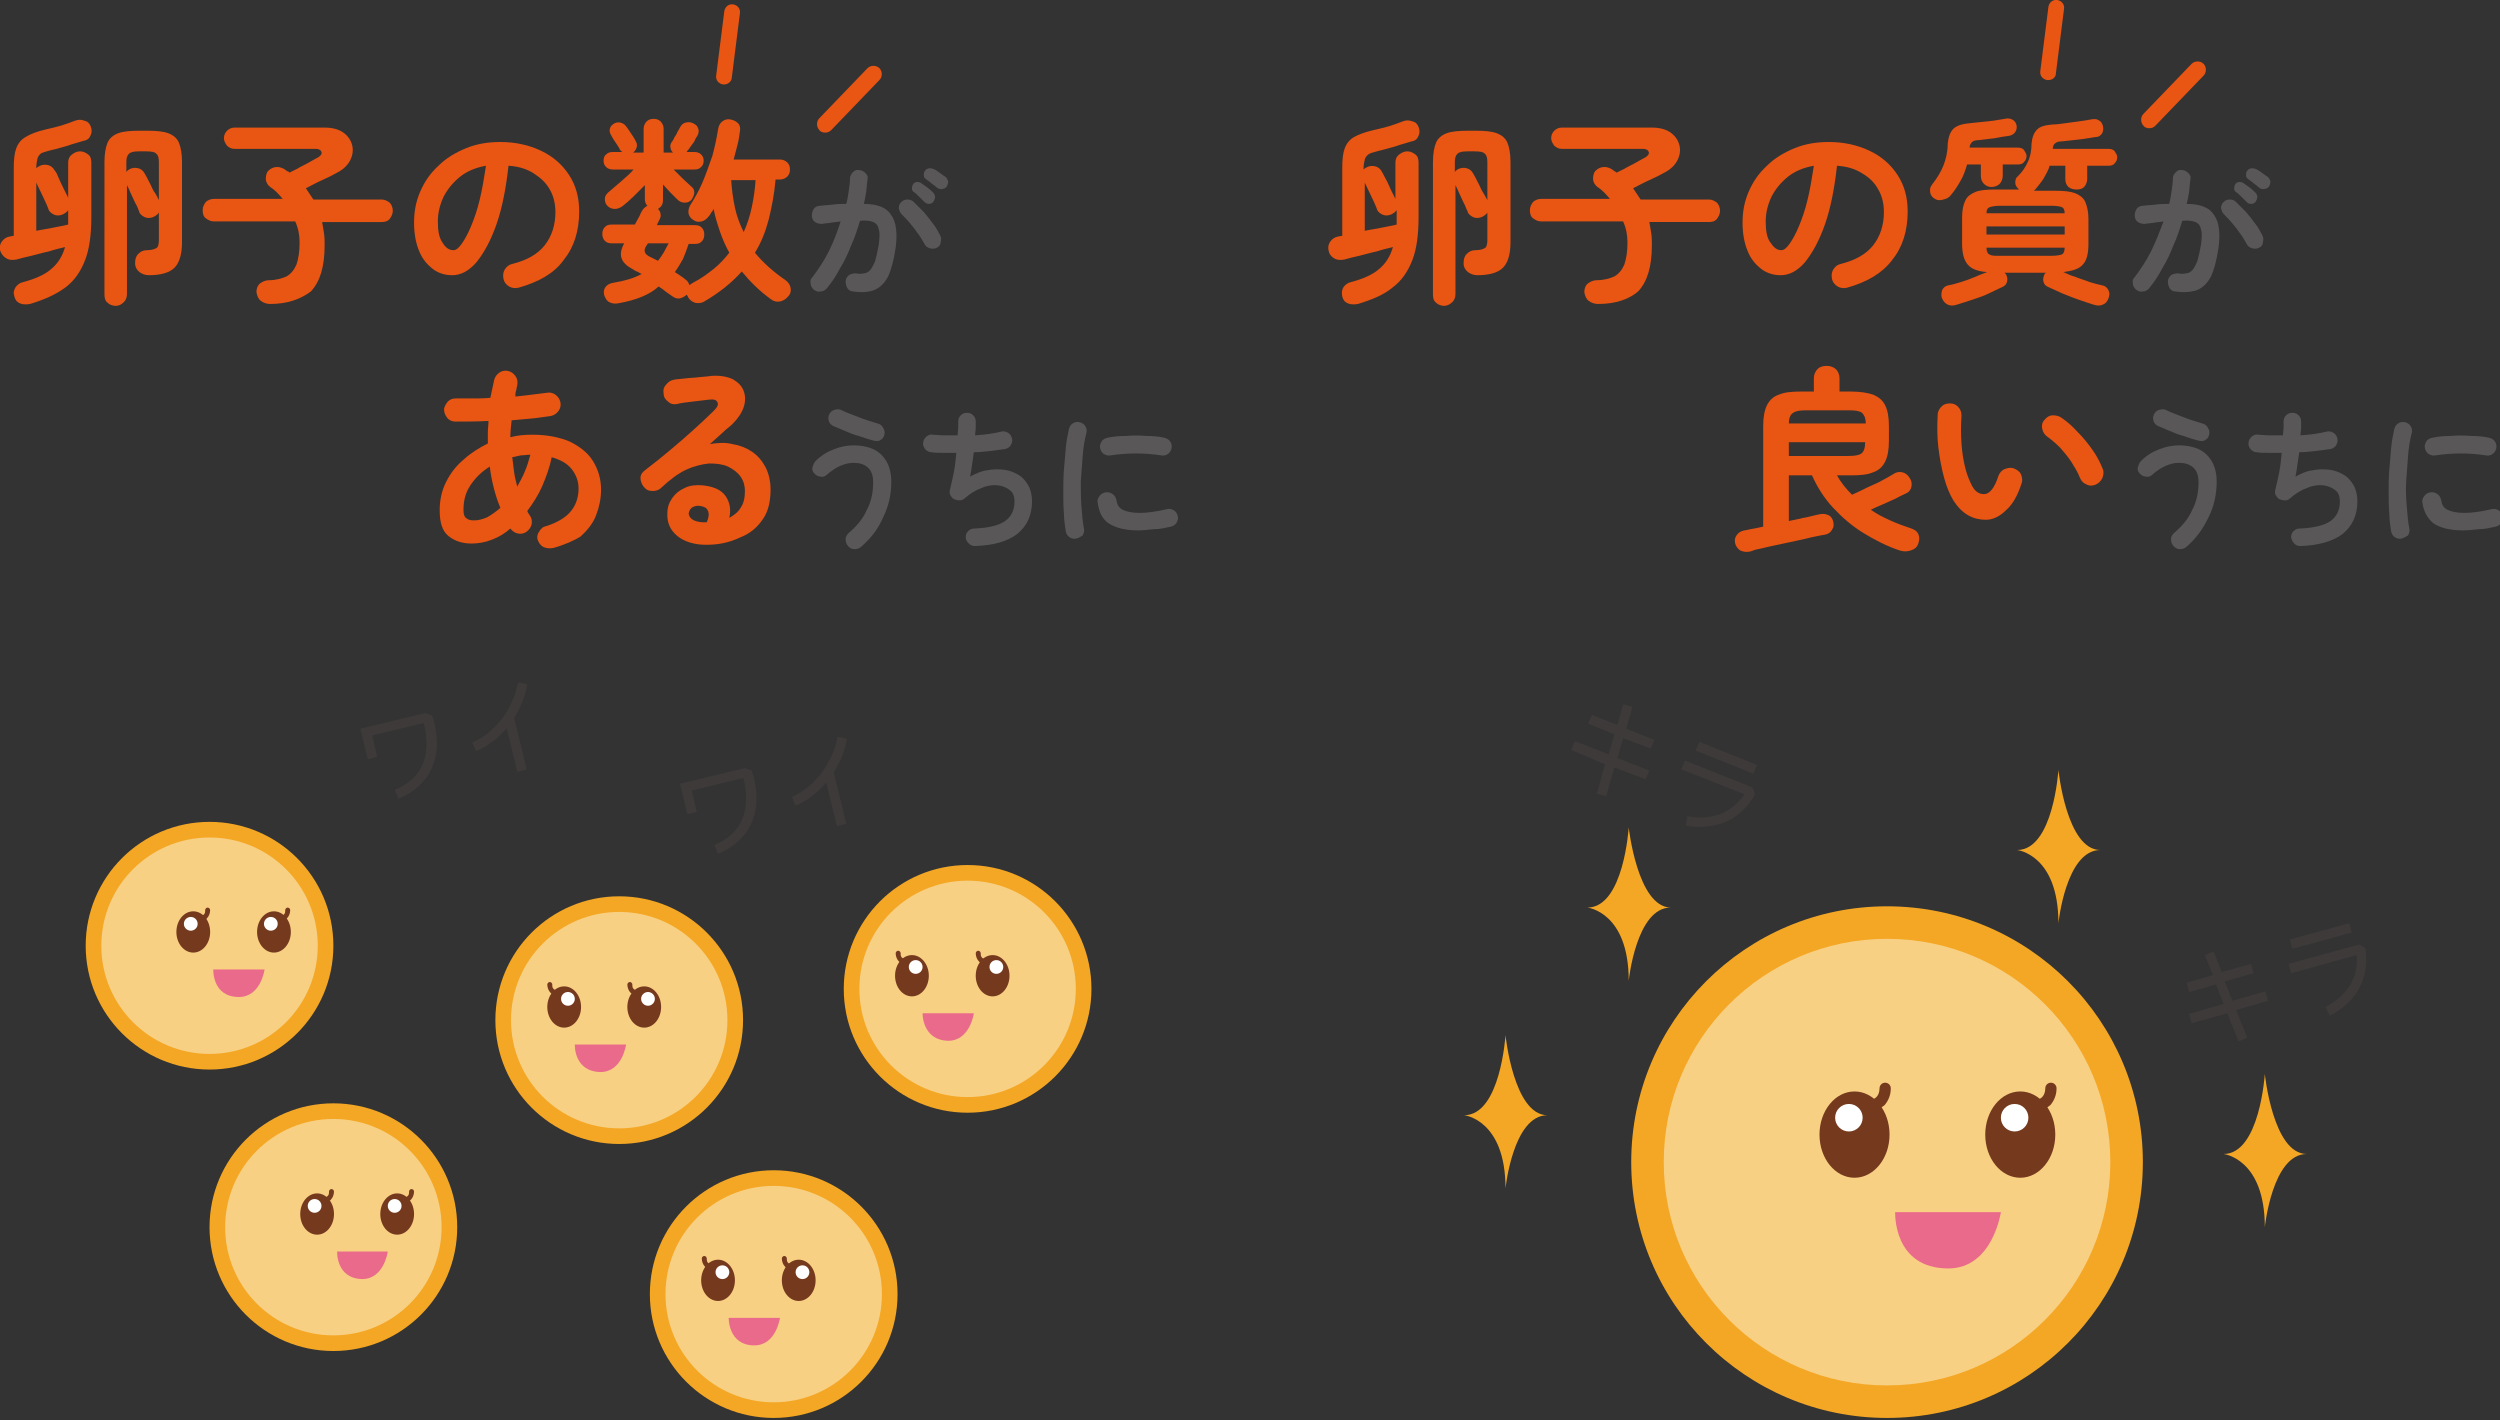 <?xml version="1.0" encoding="utf-8"?>
<!-- Generator: Adobe Illustrator 27.9.0, SVG Export Plug-In . SVG Version: 6.00 Build 0)  -->
<svg version="1.1" id="_レイヤー_2" xmlns="http://www.w3.org/2000/svg" xmlns:xlink="http://www.w3.org/1999/xlink" x="0px"
	 y="0px" viewBox="0 0 399.7 227.1" style="enable-background:new 0 0 399.7 227.1;" xml:space="preserve">
<rect x="0" y="0" width="399.7" height="227.1" fill="#333333" stroke="none"/>
<style type="text/css">
	.st0{fill:#F4A724;}
	.st1{fill:#F8D084;}
	.st2{fill:#753A1E;}
	.st3{fill:#FFFFFF;}
	.st4{fill:#EA6A8B;}
	.st5{fill:#3E3A39;}
	.st6{fill:#E95513;}
	.st7{fill:#595757;}
</style>
<g>
	<g>
		<g>
			<circle class="st0" cx="53.3" cy="196.2" r="19.8"/>
			<circle class="st1" cx="53.3" cy="196.2" r="17.3"/>
			<ellipse class="st2" cx="50.7" cy="194.1" rx="2.7" ry="3.3"/>
			<path class="st2" d="M51.6,192.3C51.6,192.3,51.6,192.3,51.6,192.3c-0.3,0-0.5-0.2-0.4-0.4c0-0.2,0.2-0.4,0.4-0.4c0,0,0,0,0,0
				l0,0c0,0,0.5,0,0.8-0.3c0.2-0.2,0.2-0.4,0.2-0.7c0-0.2,0.2-0.4,0.4-0.4c0.2,0,0.4,0.2,0.4,0.4c0,0.5-0.2,1-0.5,1.3
				C52.5,192.3,51.7,192.3,51.6,192.3z"/>
			<circle class="st3" cx="50.3" cy="192.8" r="1.1"/>
			<ellipse class="st2" cx="63.5" cy="194.1" rx="2.7" ry="3.3"/>
			<path class="st2" d="M64.4,192.3C64.4,192.3,64.4,192.3,64.4,192.3c-0.3,0-0.5-0.2-0.4-0.4c0-0.2,0.2-0.4,0.4-0.4c0,0,0,0,0,0
				l0,0c0,0,0.5,0,0.8-0.3c0.2-0.2,0.2-0.4,0.2-0.7c0-0.2,0.2-0.4,0.4-0.4c0.2,0,0.4,0.2,0.4,0.4c0,0.5-0.2,1-0.5,1.3
				C65.3,192.3,64.6,192.3,64.4,192.3z"/>
			<circle class="st3" cx="63.1" cy="192.8" r="1.1"/>
			<path class="st4" d="M53.9,200.1H62c0,0-0.6,4.4-4.1,4.4C53.7,204.4,53.9,200.1,53.9,200.1z"/>
		</g>
		<g>
			<circle class="st0" cx="33.5" cy="151.2" r="19.8"/>
			<circle class="st1" cx="33.5" cy="151.2" r="17.3"/>
			<ellipse class="st2" cx="30.9" cy="149" rx="2.7" ry="3.3"/>
			<path class="st2" d="M31.8,147.3C31.8,147.3,31.8,147.3,31.8,147.3c-0.3,0-0.5-0.2-0.4-0.4c0-0.2,0.2-0.4,0.4-0.4c0,0,0,0,0,0
				l0,0c0,0,0.5,0,0.8-0.3c0.2-0.2,0.2-0.4,0.2-0.7c0-0.2,0.2-0.4,0.4-0.4s0.4,0.2,0.4,0.4c0,0.5-0.2,1-0.5,1.3
				C32.7,147.3,31.9,147.3,31.8,147.3z"/>
			<circle class="st3" cx="30.5" cy="147.7" r="1.1"/>
			<ellipse class="st2" cx="43.8" cy="149" rx="2.7" ry="3.3"/>
			<path class="st2" d="M44.6,147.3C44.6,147.3,44.6,147.3,44.6,147.3c-0.3,0-0.5-0.2-0.4-0.4c0-0.2,0.2-0.4,0.4-0.4c0,0,0,0,0,0
				l0,0c0,0,0.5,0,0.8-0.3c0.2-0.2,0.2-0.4,0.2-0.7c0-0.2,0.2-0.4,0.4-0.4s0.4,0.2,0.4,0.4c0,0.5-0.2,1-0.5,1.3
				C45.5,147.3,44.8,147.3,44.6,147.3z"/>
			<circle class="st3" cx="43.3" cy="147.7" r="1.1"/>
			<path class="st4" d="M34.1,155h8.2c0,0-0.6,4.4-4.1,4.4C33.9,159.4,34.1,155,34.1,155z"/>
		</g>
		<g>
			<circle class="st0" cx="99" cy="163.1" r="19.8"/>
			<circle class="st1" cx="99" cy="163.1" r="17.3"/>
			<g>
				<ellipse class="st2" cx="90.2" cy="161" rx="2.7" ry="3.3"/>
				<path class="st2" d="M102.1,159.2C102.2,159.2,102.2,159.2,102.1,159.2c0.3,0,0.5-0.2,0.4-0.4c0-0.2-0.2-0.4-0.4-0.4
					c0,0,0,0,0,0l0,0c0,0-0.5,0-0.8-0.3c-0.2-0.2-0.2-0.4-0.2-0.7c0-0.2-0.2-0.4-0.4-0.4c-0.2,0-0.4,0.2-0.4,0.4
					c0,0.5,0.2,1,0.5,1.3C101.3,159.2,102,159.2,102.1,159.2z"/>
				<ellipse class="st2" cx="103" cy="161" rx="2.7" ry="3.3"/>
				<path class="st2" d="M89.3,159.2C89.3,159.2,89.3,159.2,89.3,159.2c0.3,0,0.5-0.2,0.4-0.4c0-0.2-0.2-0.4-0.4-0.4c0,0,0,0,0,0
					l0,0c0,0-0.5,0-0.8-0.3c-0.2-0.2-0.2-0.4-0.2-0.7c0-0.2-0.2-0.4-0.4-0.4c-0.2,0-0.4,0.2-0.4,0.4c0,0.5,0.2,1,0.5,1.3
					C88.4,159.2,89.2,159.2,89.3,159.2z"/>
				<path class="st3" d="M104.7,159.7c0,0.6-0.5,1.1-1.1,1.1s-1.1-0.5-1.1-1.1c0-0.6,0.5-1.1,1.1-1.1S104.7,159.1,104.7,159.7z"/>
				<path class="st4" d="M91.9,167h8.2c0,0-0.6,4.4-4.1,4.4C91.7,171.3,91.9,167,91.9,167z"/>
				<circle class="st3" cx="90.8" cy="159.7" r="1.1"/>
			</g>
		</g>
		<g>
			<circle class="st0" cx="123.7" cy="206.9" r="19.8"/>
			<circle class="st1" cx="123.7" cy="206.9" r="17.3"/>
			<g>
				<ellipse class="st2" cx="114.8" cy="204.7" rx="2.7" ry="3.3"/>
				<path class="st2" d="M126.8,203C126.8,203,126.8,203,126.8,203c0.3,0,0.5-0.2,0.4-0.4c0-0.2-0.2-0.4-0.4-0.4c0,0,0,0,0,0l0,0
					c0,0-0.5,0-0.8-0.3c-0.2-0.2-0.2-0.4-0.2-0.7c0-0.2-0.2-0.4-0.4-0.4c-0.2,0-0.4,0.2-0.4,0.4c0,0.5,0.2,1,0.5,1.3
					C125.9,203,126.6,203,126.8,203z"/>
				<ellipse class="st2" cx="127.7" cy="204.7" rx="2.7" ry="3.3"/>
				<path class="st2" d="M114,203C114,203,114,203,114,203c0.3,0,0.5-0.2,0.4-0.4c0-0.2-0.2-0.4-0.4-0.4c0,0,0,0,0,0l0,0
					c0,0-0.5,0-0.8-0.3c-0.2-0.2-0.2-0.4-0.2-0.7c0-0.2-0.2-0.4-0.4-0.4c-0.2,0-0.4,0.2-0.4,0.4c0,0.5,0.2,1,0.5,1.3
					C113.1,203,113.8,203,114,203z"/>
				<circle class="st3" cx="128.3" cy="203.4" r="1.1"/>
				<path class="st4" d="M116.5,210.7h8.2c0,0-0.6,4.4-4.1,4.4C116.4,215.1,116.5,210.7,116.5,210.7z"/>
				<circle class="st3" cx="115.5" cy="203.4" r="1.1"/>
			</g>
		</g>
		<g>
			<circle class="st0" cx="154.7" cy="158.1" r="19.8"/>
			<circle class="st1" cx="154.7" cy="158.1" r="17.3"/>
			<g>
				<ellipse class="st2" cx="145.8" cy="156" rx="2.7" ry="3.3"/>
				<path class="st2" d="M157.8,154.2C157.8,154.2,157.8,154.2,157.8,154.2c0.3,0,0.5-0.2,0.4-0.4c0-0.2-0.2-0.4-0.4-0.4
					c0,0,0,0,0,0l0,0c0,0-0.5,0-0.8-0.3c-0.2-0.2-0.2-0.4-0.2-0.7c0-0.2-0.2-0.4-0.4-0.4s-0.4,0.2-0.4,0.4c0,0.5,0.2,1,0.5,1.3
					C156.9,154.2,157.6,154.2,157.8,154.2z"/>
				<ellipse class="st2" cx="158.7" cy="156" rx="2.7" ry="3.3"/>
				<path class="st2" d="M145,154.2C145,154.2,145,154.2,145,154.2c0.3,0,0.5-0.2,0.4-0.4c0-0.2-0.2-0.4-0.4-0.4c0,0,0,0,0,0l0,0
					c0,0-0.5,0-0.8-0.3c-0.2-0.2-0.2-0.4-0.2-0.7c0-0.2-0.2-0.4-0.4-0.4s-0.4,0.2-0.4,0.4c0,0.5,0.2,1,0.5,1.3
					C144.1,154.2,144.8,154.2,145,154.2z"/>
				<circle class="st3" cx="159.3" cy="154.6" r="1.1"/>
				<path class="st4" d="M147.5,162h8.2c0,0-0.6,4.4-4.1,4.4C147.4,166.3,147.5,162,147.5,162z"/>
				<circle class="st3" cx="146.4" cy="154.6" r="1.1"/>
			</g>
		</g>
	</g>
	<g>
		<g>
			<path class="st5" d="M69.1,114.4c0.1,0.3,0.2,0.7,0.3,1c0.7,2.8,0.6,5.3-0.4,7.5c-1,2.1-2.8,3.8-5.3,4.8l-0.6-1.4
				c2.2-0.9,3.7-2.3,4.4-4c0.8-1.7,0.9-3.9,0.3-6.5c0-0.1,0-0.1-0.1-0.2l-8.2,2l0.8,3.4l-1.5,0.4l-1.2-4.9l10.4-2.5L69.1,114.4z"/>
			<path class="st5" d="M76.1,120.1l-0.6-1.4c3.6-1.5,6.6-5.4,7.3-9.6l1.5,0.3c-0.3,1.9-1.1,3.8-2.1,5.4l2,8.2l-1.5,0.4l-1.7-7
				C79.7,118,78,119.3,76.1,120.1z"/>
		</g>
	</g>
	<g>
		<g>
			<path class="st5" d="M120.2,123.2c0.1,0.3,0.2,0.7,0.3,1c0.7,2.8,0.6,5.3-0.4,7.5c-1,2.1-2.8,3.8-5.3,4.8l-0.6-1.4
				c2.2-0.9,3.7-2.3,4.4-4c0.8-1.7,0.9-3.9,0.3-6.5c0-0.1,0-0.1-0.1-0.2l-8.2,2l0.8,3.4l-1.5,0.4l-1.2-4.9l10.4-2.5L120.2,123.2z"/>
			<path class="st5" d="M127.2,128.8l-0.6-1.4c3.6-1.5,6.6-5.5,7.3-9.6l1.5,0.3c-0.3,1.9-1.1,3.8-2.1,5.4l2,8.2l-1.5,0.4l-1.7-7
				C130.8,126.7,129.1,128,127.2,128.8z"/>
		</g>
	</g>
</g>
<g>
	<g>
		<path class="st6" d="M88.5,87.6c-0.5,0.1-1,0.1-1.5-0.1c-0.5-0.2-0.8-0.6-1-1.1c-0.2-0.5-0.1-1,0.2-1.4c0.3-0.5,0.6-0.8,1.2-0.9
			c1.8-0.6,3.1-1.4,3.9-2.4c0.8-1,1.2-2.2,1.2-3.6c0-1.2-0.4-2.2-1.1-3.1c-0.7-0.9-1.8-1.5-3.2-1.9c-0.3,1.6-0.9,3.2-1.5,4.6
			s-1.5,2.8-2.4,4c0.1,0.3,0.3,0.5,0.4,0.7c0.3,0.4,0.4,0.9,0.3,1.4c-0.1,0.5-0.4,0.9-0.8,1.2c-0.4,0.3-0.9,0.4-1.4,0.3
			c-0.5-0.1-0.9-0.4-1.2-0.8c-0.9,0.8-1.9,1.4-3,1.8c-1,0.4-2.1,0.6-3.2,0.6c-1.5,0-2.7-0.4-3.7-1.2c-1-0.8-1.4-2.2-1.4-4.1
			c0-1.6,0.3-3.1,1-4.5c0.7-1.4,1.6-2.6,2.8-3.6c1.2-1.1,2.5-1.9,3.9-2.6c0-0.6,0-1.2,0-1.8c0-0.6,0.1-1.2,0.1-1.8
			c-1.9,0.1-3.7,0.1-5.3,0.1c-0.5,0-1-0.2-1.3-0.6s-0.5-0.8-0.5-1.3c0-0.5,0.3-0.9,0.6-1.3c0.4-0.4,0.8-0.5,1.3-0.5
			c0.8,0,1.7,0,2.6,0c1,0,1.9,0,2.9-0.1c0.1-0.5,0.2-0.9,0.3-1.4c0.1-0.5,0.2-0.9,0.3-1.4c0.1-0.5,0.4-0.9,0.8-1.2
			c0.4-0.3,0.9-0.4,1.4-0.3c0.5,0.1,0.9,0.4,1.2,0.8c0.3,0.4,0.4,0.9,0.3,1.5c-0.1,0.3-0.1,0.6-0.2,0.9c-0.1,0.3-0.1,0.6-0.1,0.9
			c0.9-0.1,1.8-0.2,2.6-0.3c0.8-0.1,1.6-0.2,2.4-0.3c0.5-0.1,1,0,1.4,0.3c0.4,0.3,0.7,0.7,0.8,1.2c0.1,0.5,0,1-0.3,1.4
			c-0.3,0.4-0.7,0.7-1.2,0.8c-0.9,0.1-1.9,0.3-3,0.4c-1.1,0.1-2.2,0.2-3.3,0.3c-0.1,0.9-0.2,1.8-0.2,2.7c1.1-0.3,2.3-0.4,3.5-0.4
			c2.4,0,4.3,0.4,6,1.1c1.6,0.8,2.9,1.8,3.7,3.1c0.8,1.3,1.3,2.8,1.3,4.6c0,1.4-0.3,2.8-0.8,4.1c-0.5,1.3-1.4,2.4-2.5,3.4
			C91.8,86.4,90.3,87.1,88.5,87.6z M75.8,83.2c0.7,0,1.4-0.2,2.1-0.5c0.7-0.4,1.4-0.9,2.1-1.5c-0.8-1.9-1.4-4.2-1.7-6.6
			c-1.3,0.8-2.3,1.8-3.1,3c-0.8,1.2-1.1,2.5-1.1,3.9c0,0.6,0.1,1.1,0.4,1.3C74.8,83.1,75.2,83.2,75.8,83.2z M82.7,77.8
			c0.4-0.8,0.9-1.6,1.2-2.4c0.4-0.9,0.6-1.7,0.9-2.7c-0.5,0-1,0.1-1.5,0.1c-0.5,0.1-1,0.2-1.4,0.3c0.1,0.8,0.2,1.6,0.3,2.4
			C82.3,76.3,82.5,77,82.7,77.8z"/>
		<path class="st6" d="M112.9,87.1c-1.9,0-3.5-0.5-4.6-1.4c-1.1-0.9-1.7-2.1-1.6-3.7c0-0.9,0.3-1.7,0.8-2.4c0.5-0.7,1.1-1.2,2-1.6
			c0.8-0.4,1.8-0.5,2.9-0.4c1.7,0.2,2.9,0.7,3.6,1.7c0.7,1,0.9,2.2,0.6,3.5c0.7-0.4,1.4-0.9,1.8-1.6c0.5-0.7,0.7-1.6,0.7-2.7
			c0-0.8-0.2-1.6-0.7-2.3c-0.5-0.7-1.2-1.2-2-1.6c-0.9-0.4-1.9-0.5-3-0.5c-1.1,0.1-2.4,0.4-3.7,1c-1.3,0.6-2.6,1.6-4,2.9
			c-0.4,0.4-0.9,0.5-1.4,0.5c-0.6,0-1-0.2-1.4-0.7c-0.3-0.4-0.5-0.9-0.5-1.4c0-0.5,0.3-0.9,0.7-1.2c1.3-1,2.7-2.1,4-3.2
			c1.3-1.1,2.6-2.2,3.8-3.3c1.2-1.1,2.3-2.1,3.2-3c0.6-0.6,0.8-1,0.6-1.4c-0.2-0.4-0.6-0.5-1.4-0.4c-0.7,0.1-1.6,0.2-2.5,0.3
			c-0.9,0.1-1.8,0.2-2.6,0.4c-0.5,0.1-1,0-1.4-0.4c-0.4-0.3-0.7-0.7-0.7-1.3c-0.1-0.5,0-1,0.4-1.4c0.3-0.4,0.7-0.7,1.3-0.8
			c0.5-0.1,1.1-0.1,1.8-0.2c0.7-0.1,1.5-0.1,2.2-0.2c0.8-0.1,1.4-0.1,1.9-0.2c1.4-0.1,2.5,0.1,3.4,0.5c0.9,0.5,1.5,1.1,1.8,1.9
			c0.3,0.8,0.3,1.7,0,2.6c-0.3,0.9-0.9,1.8-1.8,2.7c-0.4,0.4-1,0.8-1.6,1.4c-0.7,0.6-1.3,1.2-2,1.8c1.2-0.2,2.4-0.3,3.6,0
			c1.2,0.2,2.2,0.6,3.1,1.2c0.9,0.6,1.6,1.4,2.2,2.5c0.5,1,0.8,2.2,0.8,3.6c0,1.9-0.4,3.6-1.3,4.8c-0.9,1.3-2,2.2-3.5,2.8
			C116.5,86.8,114.8,87.1,112.9,87.1z M112.3,83.5c0,0,0.1,0,0.2,0c0.1,0,0.1,0,0.2,0c0.1,0,0.2,0,0.3,0c0.3-0.7,0.4-1.3,0.2-1.8
			c-0.2-0.5-0.6-0.7-1.2-0.8c-0.5-0.1-0.9,0-1.3,0.2c-0.3,0.2-0.5,0.5-0.6,1C110.2,82.9,110.9,83.4,112.3,83.5z"/>
		<path class="st7" d="M137.7,87.4c-0.3,0.3-0.7,0.4-1.1,0.4c-0.4,0-0.8-0.2-1-0.5c-0.3-0.3-0.4-0.7-0.4-1.1c0-0.4,0.2-0.7,0.5-1
			c1.3-1.1,2.3-2.3,2.9-3.7c0.7-1.3,1-2.8,1-4.4c0-1.1-0.3-1.9-0.9-2.4c-0.6-0.5-1.3-0.7-2.3-0.7c-0.7,0-1.4,0.2-2.1,0.5
			c-0.7,0.3-1.4,0.8-2.1,1.4c-0.3,0.3-0.7,0.4-1,0.3c-0.4,0-0.7-0.2-1-0.5c-0.3-0.3-0.4-0.7-0.3-1s0.2-0.7,0.5-1
			c0.9-0.9,1.9-1.5,3-1.9c1-0.4,2.1-0.6,3.1-0.6c1.1,0,2.2,0.2,3.1,0.6c0.9,0.4,1.6,1.1,2.1,1.9c0.5,0.9,0.8,1.9,0.8,3.3
			c0,2-0.4,3.9-1.3,5.7C140.4,84.6,139.2,86.1,137.7,87.4z M139.5,70.4c-0.7-0.2-1.4-0.4-2.2-0.7c-0.8-0.2-1.5-0.5-2.2-0.8
			s-1.4-0.6-1.9-0.8c-0.4-0.2-0.6-0.5-0.7-0.8c-0.1-0.4-0.1-0.7,0.1-1.1c0.2-0.4,0.5-0.6,0.9-0.7c0.4-0.1,0.8-0.1,1.1,0.1
			c0.8,0.4,1.7,0.7,2.7,1.1c1,0.4,2,0.7,3,1c0.4,0.1,0.7,0.3,0.9,0.7c0.2,0.3,0.3,0.7,0.2,1.1c-0.1,0.4-0.3,0.7-0.7,0.9
			S139.9,70.5,139.5,70.4z"/>
		<path class="st7" d="M155.9,87.3c-0.4,0-0.7-0.1-1-0.4c-0.3-0.3-0.5-0.6-0.5-1c0-0.4,0.1-0.7,0.4-1c0.3-0.3,0.6-0.4,1-0.4
			c2.3-0.1,3.9-0.5,4.9-1.2s1.5-1.8,1.5-3.1c0-0.8-0.2-1.4-0.7-1.8c-0.5-0.4-1.1-0.7-1.9-0.8c-0.8-0.1-1.7,0-2.6,0.4
			c-0.9,0.3-1.9,0.9-2.8,1.7c-0.2,0.2-0.5,0.3-0.8,0.3c-0.3,0-0.6-0.1-0.9-0.2c-0.3-0.2-0.4-0.4-0.6-0.7c-0.1-0.3-0.1-0.6,0-0.9
			c0.2-0.8,0.4-1.7,0.6-2.7c0.2-1,0.3-2.1,0.4-3.1c-0.8,0-1.5,0-2.2,0c-0.7,0-1.3,0-1.8-0.1c-0.4,0-0.7-0.2-1-0.5
			c-0.2-0.3-0.4-0.7-0.3-1c0-0.4,0.2-0.7,0.5-1c0.3-0.2,0.6-0.4,1-0.3c0.5,0,1.1,0.1,1.8,0.1c0.7,0,1.4,0,2.2,0
			c0-0.4,0.1-0.9,0.1-1.2c0-0.4,0-0.7,0-1c0-0.4,0.1-0.7,0.4-1c0.3-0.3,0.6-0.4,1-0.4c0.4,0,0.7,0.1,1,0.4c0.3,0.3,0.4,0.6,0.4,1
			c0,0.3,0,0.6,0,1c0,0.4-0.1,0.8-0.1,1.2c1.6-0.1,3-0.3,4.2-0.6c0.4-0.1,0.7,0,1.1,0.2c0.3,0.2,0.5,0.5,0.6,0.9
			c0.1,0.4,0,0.7-0.2,1.1c-0.2,0.3-0.5,0.5-0.9,0.6c-0.7,0.1-1.5,0.2-2.3,0.3c-0.9,0.1-1.8,0.2-2.7,0.2c-0.1,0.7-0.2,1.4-0.3,2.1
			c-0.1,0.7-0.2,1.3-0.3,1.8c0.9-0.5,1.8-0.9,2.7-1c0.9-0.2,1.8-0.2,2.7-0.1c0.9,0.1,1.6,0.4,2.3,0.8c0.7,0.4,1.2,1,1.6,1.7
			c0.4,0.7,0.6,1.6,0.6,2.5c0,2.3-0.8,4-2.4,5.3C161,86.6,158.8,87.2,155.9,87.3z"/>
		<path class="st7" d="M172.1,86.1c-0.4,0.1-0.8,0-1.1-0.2c-0.3-0.2-0.5-0.5-0.6-0.9c-0.1-0.8-0.3-1.8-0.3-2.9
			c-0.1-1.1-0.1-2.2-0.1-3.4c0-1.2,0-2.4,0.1-3.6c0.1-1.2,0.2-2.4,0.3-3.5c0.1-1.1,0.3-2.1,0.5-3c0.1-0.4,0.3-0.7,0.6-0.9
			c0.3-0.2,0.7-0.3,1.1-0.2c0.4,0.1,0.7,0.3,0.9,0.6c0.2,0.3,0.3,0.7,0.2,1.1c-0.3,1.1-0.5,2.4-0.6,3.7c-0.1,1.3-0.2,2.7-0.3,4.1
			c0,1.4,0,2.7,0.1,4c0.1,1.3,0.2,2.5,0.4,3.5c0.1,0.4,0,0.7-0.2,1.1C172.8,85.8,172.5,86,172.1,86.1z M182,84.8
			c-2.1,0-3.6-0.4-4.7-1.1s-1.6-1.9-1.8-3.3c-0.1-0.4,0-0.7,0.3-1.1c0.2-0.3,0.5-0.5,1-0.6c0.4,0,0.7,0,1.1,0.3
			c0.3,0.2,0.5,0.5,0.6,1c0.1,0.7,0.4,1.2,1,1.5c0.6,0.3,1.5,0.5,2.7,0.5c1.2,0,2.7-0.2,4.4-0.6c0.4-0.1,0.7,0,1.1,0.2
			c0.3,0.2,0.5,0.5,0.6,0.9c0.1,0.4,0,0.7-0.2,1.1c-0.2,0.3-0.5,0.5-0.9,0.6c-0.9,0.2-1.7,0.4-2.6,0.4
			C183.5,84.7,182.7,84.8,182,84.8z M177.6,72.8c-0.4,0.1-0.7,0-1.1-0.2c-0.3-0.2-0.5-0.5-0.6-0.9c-0.1-0.4,0-0.7,0.2-1.1
			c0.2-0.3,0.5-0.5,0.9-0.6c0.9-0.2,1.9-0.3,3-0.3c1.1-0.1,2.2-0.1,3.3,0c1.1,0,2.1,0.1,2.9,0.3c0.4,0.1,0.7,0.3,0.9,0.6
			c0.2,0.3,0.3,0.7,0.2,1.1c-0.1,0.4-0.3,0.7-0.6,0.9c-0.3,0.2-0.7,0.3-1.1,0.2c-1.3-0.2-2.6-0.3-4-0.3
			C180.3,72.5,178.9,72.6,177.6,72.8z"/>
	</g>
	<g>
		<g>
			<path class="st6" d="M4.8,48.6c-0.6,0.1-1.2,0.1-1.6-0.1c-0.5-0.2-0.8-0.6-0.9-1.1c-0.2-0.6-0.1-1,0.2-1.5
				c0.3-0.4,0.7-0.7,1.2-0.8c1.9-0.5,3.5-1.2,4.5-2.1c1.1-0.9,1.8-2.1,2.2-3.5c-0.8,0.2-1.7,0.4-2.6,0.7c-1,0.2-1.9,0.5-2.8,0.7
				c-0.9,0.2-1.7,0.4-2.4,0.6c-0.6,0.1-1.1,0.1-1.6-0.2C0.5,41,0.2,40.6,0,40c-0.1-0.5,0-1,0.3-1.4s0.7-0.7,1.3-0.8l0.6-0.1V26.9
				c0-1.4,0.1-2.4,0.4-3.2c0.3-0.8,0.8-1.4,1.5-1.8C4.9,21.4,6,21,7.3,20.7c0.9-0.2,1.7-0.4,2.4-0.6c0.7-0.2,1.5-0.5,2.3-0.8
				c0.5-0.2,1-0.2,1.5,0c0.5,0.1,0.8,0.4,1,0.9c0.2,0.5,0.2,1,0,1.4c-0.2,0.5-0.5,0.8-1.1,0.9c-0.9,0.3-1.8,0.5-2.6,0.8
				C10,23.5,9.2,23.8,8.2,24c-0.7,0.2-1.2,0.3-1.6,0.5C6.3,24.7,6.1,25,6,25.3c-0.1,0.4-0.2,0.9-0.2,1.6v0c0.2-0.2,0.4-0.3,0.6-0.4
				c0.4-0.2,0.9-0.2,1.3-0.1c0.4,0.1,0.8,0.4,1,0.8C9,27.5,9.2,28,9.4,28.5s0.5,1.1,0.8,1.7c0.3,0.6,0.5,1,0.7,1.4V26
				c0-0.6,0.2-1,0.6-1.3c0.4-0.3,0.8-0.5,1.3-0.5c0.5,0,0.9,0.2,1.3,0.5c0.4,0.3,0.5,0.8,0.5,1.3v8.7c0,2.8-0.3,5.1-1,6.9
				c-0.7,1.8-1.7,3.3-3.2,4.4C8.9,47.1,7.1,47.9,4.8,48.6z M5.8,36.9c0.9-0.2,1.8-0.3,2.7-0.5c0.9-0.2,1.7-0.3,2.4-0.5v-2.3
				c-0.2,0.3-0.5,0.5-0.9,0.7c-0.5,0.2-1,0.2-1.4,0c-0.4-0.2-0.8-0.5-0.9-1c-0.2-0.5-0.5-1.2-0.9-2c-0.4-0.8-0.7-1.5-1-2.1V36.9z
				 M18.5,48.9c-0.5,0-1-0.2-1.3-0.5c-0.4-0.3-0.5-0.8-0.5-1.3V25.9c0-1.3,0.2-2.4,0.5-3.1s0.9-1.2,1.7-1.5s2-0.4,3.4-0.4h1.2
				c1.5,0,2.6,0.1,3.4,0.4s1.4,0.8,1.7,1.5c0.3,0.7,0.5,1.8,0.5,3.1v12.8c0,1.9-0.4,3.3-1.2,4.1c-0.8,0.8-2.2,1.2-4.1,1.2
				c-0.6,0-1.1-0.2-1.5-0.5c-0.4-0.3-0.7-0.8-0.7-1.4c0-0.6,0.1-1.1,0.5-1.5c0.4-0.4,0.8-0.6,1.4-0.6c0.8,0,1.3-0.2,1.6-0.4
				c0.2-0.2,0.3-0.6,0.3-1.3V34c-0.2,0.3-0.5,0.5-0.9,0.7c-0.5,0.2-1,0.2-1.4,0c-0.4-0.2-0.8-0.5-0.9-1c-0.1-0.3-0.3-0.8-0.6-1.3
				c-0.2-0.5-0.5-1-0.7-1.5c-0.2-0.5-0.4-0.9-0.6-1.3v17.4c0,0.6-0.2,1-0.5,1.3C19.4,48.7,19,48.9,18.5,48.9z M25.4,32v-6
				c0-0.7-0.1-1.2-0.4-1.4c-0.2-0.3-0.8-0.4-1.6-0.4h-1.2c-0.8,0-1.3,0.1-1.6,0.4c-0.3,0.3-0.4,0.7-0.4,1.4v1.5
				c0.1-0.2,0.4-0.4,0.6-0.5c0.5-0.2,0.9-0.2,1.3-0.1c0.4,0.1,0.8,0.4,1,0.8c0.2,0.3,0.4,0.7,0.7,1.3c0.3,0.5,0.5,1.1,0.8,1.6
				C25,31.1,25.2,31.6,25.4,32z"/>
			<path class="st6" d="M43.2,48.6c-0.6,0-1.1-0.2-1.5-0.5c-0.4-0.3-0.6-0.8-0.7-1.4c0-0.6,0.2-1.1,0.6-1.4c0.4-0.3,0.9-0.5,1.4-0.5
				c1.2,0,2.1-0.3,2.8-0.6c0.7-0.4,1.2-1,1.6-1.9c0.3-0.9,0.5-2,0.5-3.5c0-1.2-0.2-2.3-0.7-3.4H34.2c-0.5,0-0.9-0.2-1.3-0.5
				s-0.5-0.8-0.5-1.3c0-0.5,0.2-0.9,0.5-1.3c0.3-0.3,0.8-0.5,1.3-0.5h11c-0.6-0.7-1.2-1.4-2-1.9c-0.4-0.3-0.7-0.8-0.7-1.3
				s0.1-1,0.4-1.3c0.4-0.4,0.9-0.6,1.4-0.6c0.5,0,1,0.2,1.4,0.5c0.1,0.1,0.2,0.2,0.3,0.2s0.2,0.1,0.3,0.2c0.5-0.3,1.1-0.5,1.7-0.9
				c0.6-0.3,1.2-0.6,1.7-0.9c0.5-0.3,0.9-0.5,1.1-0.6c0.5-0.3,0.7-0.6,0.6-0.9c-0.1-0.3-0.4-0.5-0.9-0.5h-13c-0.5,0-0.9-0.2-1.2-0.5
				c-0.3-0.4-0.5-0.8-0.5-1.2c0-0.5,0.2-0.9,0.5-1.2c0.3-0.3,0.7-0.5,1.2-0.5h14.4c1.3,0,2.3,0.3,3,0.8c0.7,0.5,1.2,1.2,1.4,2
				c0.2,0.8,0.1,1.6-0.3,2.4c-0.4,0.8-1.1,1.5-2.1,2c-0.7,0.4-1.5,0.8-2.4,1.2c-0.9,0.4-1.8,0.9-2.6,1.3c0.4,0.6,0.8,1.2,1.2,1.8
				h10.9c0.5,0,0.9,0.2,1.3,0.5c0.3,0.3,0.5,0.8,0.5,1.3c0,0.5-0.2,0.9-0.5,1.3c-0.3,0.4-0.8,0.5-1.3,0.5h-9.5
				c0.1,0.6,0.2,1.1,0.3,1.8c0.1,0.6,0.1,1.3,0.1,1.9c0,3.4-0.7,5.8-2.2,7.4C48.1,47.8,46,48.6,43.2,48.6z"/>
			<path class="st6" d="M82.9,46c-0.5,0.1-1,0.1-1.5-0.2c-0.5-0.3-0.8-0.7-0.9-1.2c-0.1-0.5-0.1-1,0.2-1.5c0.3-0.5,0.7-0.8,1.2-0.9
				c2.4-0.6,4.1-1.6,5.2-3c1.1-1.4,1.7-3.2,1.7-5.3c0-1.3-0.3-2.6-0.9-3.6c-0.6-1.1-1.5-1.9-2.6-2.6c-1.1-0.7-2.4-1.1-4-1.2
				c-0.4,3.6-1,6.7-1.9,9.3c-0.9,2.6-2,4.6-3.2,6.1c-1.2,1.4-2.5,2.1-3.9,2.1c-1.1,0-2.2-0.3-3.1-1c-0.9-0.7-1.7-1.6-2.2-2.9
				c-0.5-1.2-0.8-2.7-0.8-4.5c0-1.8,0.3-3.4,1-5c0.7-1.6,1.6-2.9,2.9-4.1c1.2-1.2,2.7-2.1,4.4-2.8c1.7-0.7,3.5-1,5.5-1
				c2.4,0,4.6,0.5,6.5,1.4c1.9,0.9,3.4,2.2,4.5,3.9c1.1,1.7,1.6,3.6,1.6,5.8c0,3.1-0.8,5.7-2.5,7.8C88.6,43.7,86.1,45.1,82.9,46z
				 M72.5,40c0.4,0,0.8-0.3,1.3-1c0.5-0.7,1-1.6,1.5-2.8c0.5-1.2,1-2.6,1.4-4.3c0.4-1.6,0.7-3.5,1-5.4c-1.7,0.3-3.1,0.9-4.2,1.8
				c-1.1,0.9-2,2-2.6,3.2c-0.6,1.3-0.9,2.6-0.9,3.9c0,1.5,0.2,2.6,0.7,3.3C71.2,39.6,71.8,40,72.5,40z"/>
			<path class="st6" d="M98.8,48.5c-0.6,0.1-1,0-1.4-0.2s-0.6-0.6-0.8-1.1c-0.1-0.5-0.1-0.9,0.2-1.3c0.3-0.4,0.7-0.6,1.3-0.7
				c1.8-0.3,3.2-0.7,4.5-1.4c-0.3-0.1-0.5-0.3-0.8-0.4c-0.3-0.1-0.5-0.3-0.7-0.4c-1.9-1-2.3-2.3-1.3-4.1h-2c-0.5,0-0.8-0.1-1.1-0.4
				c-0.3-0.3-0.4-0.7-0.4-1.1c0-0.4,0.1-0.8,0.4-1.1c0.3-0.3,0.6-0.4,1.1-0.4h3.7c0.2-0.4,0.4-0.7,0.6-1.1c0.2-0.3,0.3-0.7,0.5-1
				c0.2-0.4,0.5-0.7,0.9-0.9c-0.3-0.3-0.4-0.7-0.4-1.1v-2.2c-0.6,0.6-1.2,1.2-1.8,1.8c-0.6,0.6-1.2,1.1-1.7,1.5
				c-0.4,0.3-0.8,0.5-1.3,0.5c-0.5,0-0.9-0.2-1.2-0.5c-0.3-0.3-0.4-0.7-0.4-1.1s0.2-0.7,0.5-1c0.6-0.5,1.3-1.1,2.1-1.8
				c0.8-0.7,1.5-1.3,2-1.9H98c-0.4,0-0.8-0.1-1.1-0.4c-0.3-0.3-0.4-0.6-0.4-1s0.1-0.8,0.4-1c0.3-0.3,0.6-0.4,1.1-0.4h1.5
				c-0.1-0.1-0.3-0.2-0.4-0.4c-0.1-0.2-0.2-0.4-0.4-0.7c-0.2-0.3-0.4-0.6-0.6-0.9s-0.3-0.5-0.4-0.7c-0.2-0.3-0.3-0.7-0.2-1
				c0.1-0.4,0.3-0.6,0.6-0.8c0.3-0.2,0.7-0.3,1.1-0.2c0.4,0.1,0.7,0.3,0.9,0.6c0.1,0.1,0.3,0.4,0.5,0.7c0.2,0.3,0.4,0.6,0.6,0.9
				c0.2,0.3,0.3,0.5,0.4,0.7c0.2,0.3,0.3,0.7,0.2,1c-0.1,0.4-0.3,0.7-0.6,0.9h1.7v-3.8c0-0.5,0.2-0.9,0.5-1.2
				c0.3-0.3,0.7-0.4,1.1-0.4c0.4,0,0.8,0.1,1.1,0.4c0.3,0.3,0.5,0.7,0.5,1.2v3.8h1.5c-0.2-0.2-0.4-0.5-0.4-0.8
				c-0.1-0.3,0-0.6,0.2-0.9c0.1-0.1,0.3-0.4,0.4-0.7c0.2-0.3,0.4-0.6,0.5-0.9c0.2-0.3,0.3-0.5,0.4-0.7c0.2-0.4,0.5-0.7,0.9-0.8
				c0.4-0.1,0.8-0.1,1.2,0.1c0.4,0.2,0.7,0.4,0.8,0.8c0.2,0.4,0.1,0.8-0.1,1.2c-0.1,0.2-0.3,0.4-0.4,0.7s-0.4,0.6-0.6,0.9
				c-0.2,0.3-0.4,0.6-0.5,0.7c-0.1,0.1-0.2,0.2-0.2,0.3h1.2c0.4,0,0.8,0.1,1.1,0.4c0.3,0.3,0.4,0.6,0.4,1s-0.1,0.7-0.4,1
				c-0.3,0.3-0.6,0.4-1.1,0.4h-3.3c0.4,0.4,0.9,0.9,1.4,1.4c0.5,0.5,1,0.9,1.4,1.3c0.4,0.3,0.5,0.6,0.5,1c0,0.4-0.2,0.7-0.4,1.1
				c-0.3,0.3-0.6,0.5-1.1,0.5c-0.4,0-0.8-0.1-1.2-0.5c-0.3-0.3-0.7-0.7-1.1-1.1s-0.8-0.9-1.2-1.3V32c0,0.7-0.3,1.1-0.8,1.4
				c0.2,0.2,0.4,0.5,0.4,0.8c0.1,0.3,0,0.6-0.2,1c-0.1,0.1-0.1,0.3-0.2,0.4c-0.1,0.1-0.1,0.3-0.2,0.4h6.1c0.5,0,0.8,0.1,1.1,0.4
				c0.3,0.3,0.4,0.7,0.4,1.1c0,0.4-0.1,0.8-0.4,1.1c-0.3,0.3-0.6,0.4-1.1,0.4h-1c-0.3,0.9-0.6,1.7-0.9,2.4c-0.4,0.7-0.8,1.4-1.3,2.1
				c0.3,0.2,0.6,0.4,0.9,0.6c0.3,0.2,0.6,0.4,0.8,0.6c0.2,0.1,0.3,0.3,0.4,0.4c0.1,0.2,0.2,0.3,0.2,0.5c0.1-0.1,0.2-0.1,0.3-0.2
				c0.1-0.1,0.2-0.1,0.3-0.2c1.2-0.6,2.3-1.4,3.3-2.2c1-0.8,1.8-1.7,2.5-2.6c-0.6-1.1-1.1-2.2-1.5-3.4c-0.4-1.2-0.8-2.4-1-3.6
				c-0.1,0.2-0.2,0.4-0.4,0.6c-0.1,0.2-0.2,0.4-0.4,0.6c-0.3,0.4-0.7,0.7-1.1,0.8c-0.5,0.1-0.9,0.1-1.3-0.2c-0.4-0.2-0.7-0.6-0.8-1
				c-0.1-0.4,0-0.9,0.2-1.3c0.7-1.1,1.4-2.3,2-3.7c0.6-1.4,1.1-2.9,1.6-4.3c0.4-1.5,0.7-2.9,0.9-4.2c0.1-0.6,0.3-1,0.7-1.3
				c0.4-0.3,0.8-0.4,1.3-0.3c0.5,0.1,0.9,0.3,1.2,0.6c0.3,0.3,0.4,0.8,0.3,1.3c-0.1,0.7-0.2,1.5-0.4,2.2c-0.2,0.8-0.4,1.5-0.6,2.3
				h7.4c0.5,0,0.9,0.2,1.2,0.5c0.3,0.3,0.4,0.7,0.4,1.1s-0.1,0.8-0.4,1.1c-0.3,0.3-0.7,0.5-1.2,0.5h-0.7c-0.2,2.3-0.6,4.4-1.1,6.4
				c-0.5,1.9-1.2,3.7-2.2,5.3c1.3,1.6,3,3.1,4.9,4.4c0.4,0.3,0.7,0.7,0.8,1.2c0.1,0.5,0,1-0.4,1.4c-0.3,0.4-0.8,0.7-1.3,0.8
				c-0.5,0.1-1,0-1.5-0.4c-1.8-1.3-3.3-2.8-4.6-4.4c-1.6,1.8-3.6,3.4-6,4.8c-0.5,0.3-1,0.3-1.5,0.2c-0.5-0.2-0.8-0.4-1.1-0.9
				c0-0.1,0-0.1-0.1-0.2c0-0.1-0.1-0.1-0.1-0.2c-0.3,0.3-0.7,0.5-1.1,0.6c-0.5,0.1-0.9-0.1-1.3-0.4c-0.3-0.2-0.7-0.5-1-0.7
				c-0.3-0.3-0.7-0.5-1.1-0.8C103.9,47.1,101.7,48,98.8,48.5z M105.2,41.7c0.3-0.4,0.6-0.8,0.9-1.3s0.5-1,0.8-1.5h-3.3l-0.2,0.3
				c-0.3,0.4-0.4,0.8-0.3,1.1c0.1,0.3,0.4,0.6,0.9,0.8c0.2,0.1,0.4,0.2,0.6,0.3C104.8,41.5,105,41.6,105.2,41.7z M118.9,37.1
				c0.6-1.3,1-2.6,1.3-4c0.3-1.4,0.5-2.8,0.6-4.3h-3.9c0.1,1.5,0.3,3,0.6,4.4C117.8,34.6,118.3,35.9,118.9,37.1z"/>
			<path class="st7" d="M136.4,46.6c-0.4,0-0.7-0.2-0.9-0.5c-0.2-0.3-0.3-0.7-0.3-1.1c0-0.4,0.2-0.7,0.5-1c0.3-0.2,0.7-0.3,1.1-0.3
				c0.5,0.1,0.9,0.1,1.3,0c0.4,0,0.7-0.2,1-0.5c0.3-0.3,0.5-0.8,0.8-1.4c0.2-0.7,0.4-1.6,0.6-2.7c0.1-1,0.2-1.8,0-2.4
				c-0.1-0.6-0.4-1-0.9-1.2c-0.5-0.2-1.2-0.3-2.1-0.2c-0.4,1.3-0.8,2.6-1.4,3.9c-0.5,1.3-1.1,2.6-1.8,3.7c-0.6,1.2-1.3,2.2-2.1,3.2
				c-0.3,0.3-0.6,0.5-1,0.5c-0.4,0.1-0.7,0-1.1-0.3c-0.3-0.3-0.5-0.6-0.5-1c-0.1-0.4,0-0.7,0.3-1c0.9-1.2,1.8-2.5,2.6-4.1
				c0.8-1.6,1.4-3.2,1.9-4.8c-0.5,0.1-1,0.1-1.5,0.2c-0.5,0.1-1,0.1-1.5,0.2c-0.4,0-0.8-0.1-1.1-0.3c-0.3-0.2-0.5-0.6-0.5-1
				c0-0.4,0.1-0.8,0.3-1.1c0.2-0.3,0.6-0.5,1-0.5c0.7-0.1,1.4-0.1,2.1-0.2c0.7-0.1,1.4-0.1,2.1-0.1c0.2-0.7,0.3-1.4,0.4-2.1
				c0.1-0.7,0.2-1.4,0.2-2c0-0.4,0.2-0.7,0.5-1c0.3-0.3,0.6-0.4,1-0.3c0.4,0,0.7,0.2,1,0.5c0.3,0.3,0.4,0.6,0.3,1
				c-0.1,0.6-0.1,1.2-0.2,1.9c-0.1,0.6-0.2,1.3-0.4,2c2.2,0,3.7,0.6,4.4,1.8c0.8,1.1,1,2.9,0.7,5.2c-0.3,2-0.7,3.5-1.2,4.6
				c-0.6,1.1-1.3,1.8-2.3,2.2C138.9,46.7,137.8,46.8,136.4,46.6z M149.8,39.6c-0.4,0.2-0.7,0.2-1.1,0.1c-0.4-0.1-0.7-0.3-0.9-0.7
				c-0.3-0.5-0.6-1.1-1-1.6c-0.4-0.6-0.8-1.1-1.3-1.7c-0.4-0.5-0.9-1-1.3-1.4c-0.3-0.3-0.4-0.6-0.5-1c0-0.4,0.1-0.7,0.4-1
				c0.3-0.3,0.6-0.4,1-0.4c0.4,0,0.7,0.1,1,0.4c0.5,0.5,1,1,1.6,1.6c0.5,0.6,1,1.2,1.5,1.9c0.5,0.6,0.8,1.3,1.1,1.8
				c0.2,0.4,0.2,0.7,0.1,1.1C150.4,39.1,150.2,39.4,149.8,39.6z M147.8,32.3c-0.2-0.2-0.5-0.5-0.8-0.8c-0.3-0.3-0.6-0.6-0.9-0.8
				c-0.2-0.1-0.3-0.3-0.3-0.6c0-0.3,0.1-0.5,0.2-0.7c0.2-0.2,0.4-0.3,0.6-0.3c0.2,0,0.5,0,0.7,0.2c0.3,0.2,0.6,0.4,1,0.7
				c0.4,0.3,0.7,0.6,0.9,0.8c0.2,0.2,0.3,0.5,0.3,0.7s-0.1,0.5-0.3,0.8c-0.2,0.2-0.4,0.3-0.7,0.3C148.3,32.6,148,32.5,147.8,32.3z
				 M149.8,30c-0.2-0.2-0.5-0.4-0.9-0.7c-0.3-0.3-0.7-0.5-0.9-0.7c-0.2-0.1-0.3-0.3-0.3-0.6c0-0.3,0-0.5,0.2-0.7
				c0.1-0.2,0.3-0.3,0.6-0.4c0.2,0,0.5,0,0.7,0.1c0.3,0.1,0.6,0.3,1,0.6c0.4,0.3,0.7,0.5,1,0.7c0.2,0.2,0.3,0.4,0.4,0.7
				c0,0.3-0.1,0.5-0.2,0.8c-0.2,0.2-0.4,0.4-0.7,0.4C150.3,30.3,150.1,30.2,149.8,30z"/>
		</g>
		<g>
			<path class="st6" d="M115.8,13.5c-0.1,0-0.1,0-0.2,0c-0.7-0.1-1.2-0.7-1.1-1.4l1.3-10.3c0.1-0.7,0.7-1.2,1.4-1.1
				c0.7,0.1,1.2,0.7,1.1,1.4l-1.3,10.3C117,13,116.4,13.5,115.8,13.5z"/>
			<path class="st6" d="M131.9,21.2c-0.3,0-0.7-0.1-0.9-0.4c-0.5-0.5-0.5-1.4,0-1.9l7.7-8c0.5-0.5,1.4-0.5,1.9,0
				c0.5,0.5,0.5,1.4,0,1.9l-7.7,8C132.6,21.1,132.3,21.2,131.9,21.2z"/>
		</g>
	</g>
</g>
<g>
	<g>
		<path class="st6" d="M279.7,88.2c-0.6,0.1-1,0-1.5-0.2c-0.4-0.3-0.7-0.7-0.8-1.2c-0.1-0.5,0-0.9,0.3-1.3c0.3-0.4,0.7-0.6,1.2-0.7
			c0.1,0,0.5-0.1,1-0.2c0.5-0.1,1.2-0.2,2-0.4V68.1c0-1.4,0.2-2.5,0.6-3.3c0.4-0.8,1-1.4,1.9-1.7c0.9-0.4,2.1-0.5,3.6-0.5h2v-2.1
			c0-0.6,0.2-1.1,0.6-1.5c0.4-0.4,0.9-0.5,1.5-0.5c0.6,0,1,0.2,1.4,0.5c0.4,0.4,0.6,0.9,0.6,1.5v2.1h1.8c1.5,0,2.7,0.2,3.6,0.5
			c0.9,0.4,1.5,0.9,1.9,1.7c0.4,0.8,0.6,1.9,0.6,3.3v2.4c0,1.4-0.2,2.5-0.6,3.3c-0.4,0.8-1,1.4-1.9,1.7c-0.9,0.4-2.1,0.5-3.6,0.5
			h-2.2c0.6,1.1,1.4,2.1,2.4,3.1c0.4-0.2,0.9-0.4,1.5-0.7c0.6-0.3,1.2-0.6,1.9-0.9s1.3-0.6,1.8-0.9c0.6-0.3,1-0.6,1.4-0.8
			c0.4-0.3,0.9-0.4,1.4-0.3c0.5,0.1,0.9,0.4,1.2,0.9c0.3,0.4,0.4,0.9,0.3,1.4c-0.1,0.5-0.4,0.9-0.9,1.1c-0.4,0.2-0.9,0.4-1.6,0.8
			c-0.7,0.3-1.3,0.6-2,0.9c-0.7,0.3-1.4,0.6-2,0.9c1,0.7,2,1.2,3.1,1.7c1.1,0.5,2.2,0.9,3.4,1.3c0.5,0.2,0.9,0.4,1.1,0.9
			c0.2,0.4,0.2,0.9,0,1.5c-0.2,0.6-0.6,0.9-1.2,1.1c-0.6,0.2-1.2,0.2-1.8,0c-2.1-0.7-4-1.7-5.8-2.8c-1.8-1.1-3.4-2.5-4.8-4
			c-1.4-1.5-2.5-3.2-3.4-5.2H286v7.3c0.8-0.2,1.6-0.3,2.3-0.5c0.7-0.1,1.3-0.3,1.8-0.4c0.5-0.1,0.8-0.2,0.9-0.2c0.6-0.1,1,0,1.4,0.2
			c0.4,0.2,0.6,0.6,0.7,1c0.1,0.5,0.1,0.9-0.2,1.3c-0.2,0.4-0.6,0.7-1.2,0.8c-0.2,0-0.5,0.1-1.1,0.2s-1.4,0.3-2.2,0.5
			c-0.9,0.2-1.8,0.4-2.8,0.6c-1,0.2-1.9,0.4-2.8,0.6c-0.9,0.2-1.6,0.4-2.2,0.5C280.1,88.1,279.8,88.2,279.7,88.2z M286,67.7h12.3
			c0-0.9-0.3-1.4-0.6-1.7c-0.4-0.3-1.1-0.4-2.1-0.4h-6.8c-1,0-1.7,0.1-2.1,0.4C286.2,66.3,286,66.9,286,67.7z M286,72.9h9.5
			c1,0,1.7-0.1,2.1-0.4c0.4-0.3,0.6-0.9,0.6-1.8H286V72.9z"/>
		<path class="st6" d="M317.5,83.1c-1,0-1.9-0.2-2.8-0.7c-0.9-0.5-1.7-1.3-2.4-2.4c-0.6-1-1.1-2.2-1.5-3.7c-0.4-1.5-0.7-3.1-0.9-4.8
			c-0.2-1.7-0.2-3.4-0.1-5.2c0-0.5,0.3-1,0.6-1.3c0.4-0.4,0.8-0.5,1.4-0.5c0.5,0,1,0.2,1.3,0.6c0.4,0.4,0.5,0.9,0.5,1.4
			c-0.1,1.5-0.1,3,0,4.4c0.1,1.4,0.3,2.7,0.6,3.9c0.3,1.2,0.7,2.1,1.1,2.9c0.5,0.9,1.1,1.3,1.9,1.3c0.9,0,1.7-1,2.3-2.9
			c0.2-0.5,0.5-0.9,1-1.1c0.5-0.2,1-0.3,1.5-0.1c0.5,0.2,0.9,0.5,1.1,0.9c0.2,0.5,0.3,1,0.1,1.5c-0.6,1.9-1.4,3.3-2.4,4.2
			C319.7,82.6,318.6,83.1,317.5,83.1z M335,77.5c-0.5,0.2-1,0.2-1.5-0.1c-0.5-0.2-0.8-0.6-1-1.1c-0.3-0.8-0.8-1.6-1.3-2.4
			c-0.5-0.8-1.2-1.6-1.8-2.3c-0.7-0.7-1.4-1.3-2.1-1.8c-0.4-0.3-0.7-0.7-0.8-1.3c-0.1-0.5,0-1,0.4-1.4c0.3-0.4,0.8-0.7,1.3-0.7
			c0.5,0,1,0.1,1.4,0.4c0.9,0.6,1.8,1.4,2.6,2.3c0.9,0.9,1.7,1.9,2.4,2.9c0.7,1,1.2,2,1.6,3c0.2,0.5,0.1,1-0.1,1.5
			C335.8,77,335.5,77.3,335,77.5z"/>
		<path class="st7" d="M349.6,87.4c-0.3,0.3-0.7,0.4-1.1,0.4c-0.4,0-0.7-0.2-1-0.5c-0.3-0.3-0.4-0.7-0.4-1.1c0-0.4,0.2-0.7,0.5-1
			c1.3-1.1,2.3-2.3,2.9-3.7c0.7-1.3,1-2.8,1-4.4c0-1.1-0.3-1.9-0.9-2.4c-0.6-0.5-1.3-0.7-2.3-0.7c-0.7,0-1.4,0.2-2.1,0.5
			c-0.7,0.3-1.4,0.8-2.1,1.4c-0.3,0.3-0.7,0.4-1,0.3c-0.4,0-0.7-0.2-1-0.5c-0.3-0.3-0.4-0.7-0.3-1s0.2-0.7,0.5-1
			c0.9-0.9,1.9-1.5,3-1.9c1-0.4,2.1-0.6,3.1-0.6c1.1,0,2.2,0.2,3.1,0.6c0.9,0.4,1.6,1.1,2.1,1.9c0.5,0.9,0.8,1.9,0.8,3.3
			c0,2-0.4,3.9-1.3,5.7C352.2,84.6,351.1,86.1,349.6,87.4z M351.3,70.4c-0.7-0.2-1.4-0.4-2.2-0.7c-0.8-0.2-1.5-0.5-2.2-0.8
			c-0.7-0.3-1.4-0.6-1.9-0.8c-0.4-0.2-0.6-0.5-0.7-0.8c-0.1-0.4-0.1-0.7,0.1-1.1c0.2-0.4,0.5-0.6,0.9-0.7c0.4-0.1,0.8-0.1,1.1,0.1
			c0.8,0.4,1.7,0.7,2.7,1.1s2,0.7,3,1c0.4,0.1,0.7,0.3,0.9,0.7c0.2,0.3,0.3,0.7,0.2,1.1c-0.1,0.4-0.3,0.7-0.7,0.9
			S351.7,70.5,351.3,70.4z"/>
		<path class="st7" d="M367.8,87.3c-0.4,0-0.7-0.1-1-0.4c-0.3-0.3-0.4-0.6-0.5-1c0-0.4,0.1-0.7,0.4-1s0.6-0.4,1-0.4
			c2.3-0.1,3.9-0.5,4.9-1.2s1.5-1.8,1.5-3.1c0-0.8-0.2-1.4-0.7-1.8c-0.5-0.4-1.1-0.7-1.9-0.8c-0.8-0.1-1.7,0-2.6,0.4
			c-0.9,0.3-1.9,0.9-2.8,1.7c-0.2,0.2-0.5,0.3-0.8,0.3c-0.3,0-0.6-0.1-0.9-0.2c-0.3-0.2-0.4-0.4-0.6-0.7c-0.1-0.3-0.1-0.6,0-0.9
			c0.2-0.8,0.4-1.7,0.6-2.7c0.2-1,0.3-2.1,0.4-3.1c-0.8,0-1.5,0-2.2,0c-0.7,0-1.3,0-1.8-0.1c-0.4,0-0.7-0.2-1-0.5
			c-0.2-0.3-0.4-0.7-0.3-1c0-0.4,0.2-0.7,0.5-1c0.3-0.2,0.6-0.4,1-0.3c0.5,0,1.1,0.1,1.8,0.1c0.7,0,1.4,0,2.2,0
			c0-0.4,0.1-0.9,0.1-1.2c0-0.4,0-0.7,0-1c0-0.4,0.1-0.7,0.4-1c0.3-0.3,0.6-0.4,1-0.4c0.4,0,0.7,0.1,1,0.4c0.3,0.3,0.4,0.6,0.4,1
			c0,0.3,0,0.6,0,1c0,0.4-0.1,0.8-0.1,1.2c1.6-0.1,3-0.3,4.2-0.6c0.4-0.1,0.7,0,1.1,0.2c0.3,0.2,0.5,0.5,0.6,0.9
			c0.1,0.4,0,0.7-0.2,1.1c-0.2,0.3-0.5,0.5-0.9,0.6c-0.7,0.1-1.5,0.2-2.3,0.3c-0.9,0.1-1.8,0.2-2.7,0.2c-0.1,0.7-0.2,1.4-0.3,2.1
			c-0.1,0.7-0.2,1.3-0.3,1.8c0.9-0.5,1.8-0.9,2.7-1c0.9-0.2,1.8-0.2,2.7-0.1c0.9,0.1,1.6,0.4,2.3,0.8c0.7,0.4,1.2,1,1.6,1.7
			c0.4,0.7,0.6,1.6,0.6,2.5c0,2.3-0.8,4-2.4,5.3C372.9,86.6,370.6,87.2,367.8,87.3z"/>
		<path class="st7" d="M384,86.1c-0.4,0.1-0.8,0-1.1-0.2c-0.3-0.2-0.5-0.5-0.6-0.9c-0.1-0.8-0.3-1.8-0.3-2.9
			c-0.1-1.1-0.1-2.2-0.1-3.4c0-1.2,0-2.4,0.1-3.6c0.1-1.2,0.2-2.4,0.3-3.5c0.1-1.1,0.3-2.1,0.5-3c0.1-0.4,0.3-0.7,0.6-0.9
			c0.3-0.2,0.7-0.3,1.1-0.2c0.4,0.1,0.7,0.3,0.9,0.6c0.2,0.3,0.3,0.7,0.2,1.1c-0.3,1.1-0.5,2.4-0.6,3.7c-0.1,1.3-0.2,2.7-0.3,4.1
			s0,2.7,0.1,4c0.1,1.3,0.2,2.5,0.4,3.5c0.1,0.4,0,0.7-0.2,1.1C384.7,85.8,384.3,86,384,86.1z M393.8,84.8c-2.1,0-3.6-0.4-4.7-1.1
			c-1-0.8-1.6-1.9-1.8-3.3c-0.1-0.4,0-0.7,0.3-1.1c0.2-0.3,0.5-0.5,1-0.6c0.4,0,0.7,0,1.1,0.3c0.3,0.2,0.5,0.5,0.6,1
			c0.1,0.7,0.4,1.2,1,1.5c0.6,0.3,1.5,0.5,2.7,0.5c1.2,0,2.7-0.2,4.4-0.6c0.4-0.1,0.7,0,1.1,0.2c0.3,0.2,0.5,0.5,0.6,0.9
			c0.1,0.4,0,0.7-0.2,1.1c-0.2,0.3-0.5,0.5-0.9,0.6c-0.9,0.2-1.7,0.4-2.6,0.4C395.4,84.7,394.6,84.8,393.8,84.8z M389.4,72.8
			c-0.4,0.1-0.7,0-1.1-0.2c-0.3-0.2-0.5-0.5-0.6-0.9c-0.1-0.4,0-0.7,0.2-1.1c0.2-0.3,0.5-0.5,0.9-0.6c0.9-0.2,1.9-0.3,3-0.3
			c1.1-0.1,2.2-0.1,3.3,0c1.1,0,2.1,0.1,2.9,0.3c0.4,0.1,0.7,0.3,0.9,0.6c0.2,0.3,0.3,0.7,0.2,1.1c-0.1,0.4-0.3,0.7-0.6,0.9
			c-0.3,0.2-0.7,0.3-1.1,0.2c-1.3-0.2-2.6-0.3-4-0.3C392.1,72.5,390.8,72.6,389.4,72.8z"/>
	</g>
	<g>
		<g>
			<path class="st6" d="M217.1,48.6c-0.6,0.1-1.2,0.1-1.6-0.1c-0.5-0.2-0.8-0.6-0.9-1.1c-0.1-0.6-0.1-1,0.2-1.5
				c0.3-0.4,0.7-0.7,1.2-0.8c1.9-0.5,3.5-1.2,4.5-2.1c1.1-0.9,1.8-2.1,2.2-3.5c-0.8,0.2-1.7,0.4-2.6,0.7c-1,0.2-1.9,0.5-2.8,0.7
				c-0.9,0.2-1.7,0.4-2.4,0.6c-0.6,0.1-1.1,0.1-1.6-0.2c-0.5-0.3-0.8-0.7-0.9-1.3c-0.1-0.5,0-1,0.3-1.4c0.3-0.4,0.7-0.7,1.3-0.8
				l0.6-0.1V26.9c0-1.4,0.1-2.4,0.4-3.2c0.3-0.8,0.8-1.4,1.5-1.8c0.7-0.4,1.8-0.8,3.1-1.1c0.9-0.2,1.7-0.4,2.4-0.6s1.5-0.5,2.3-0.8
				c0.5-0.2,1-0.2,1.5,0c0.5,0.1,0.8,0.4,1,0.9c0.2,0.5,0.2,1,0,1.4c-0.2,0.5-0.5,0.8-1.1,0.9c-0.9,0.3-1.8,0.5-2.6,0.8
				c-0.8,0.2-1.7,0.5-2.6,0.7c-0.7,0.2-1.2,0.3-1.6,0.5c-0.3,0.2-0.6,0.5-0.7,0.9c-0.1,0.4-0.2,0.9-0.2,1.6v0
				c0.2-0.2,0.4-0.3,0.6-0.4c0.4-0.2,0.9-0.2,1.3-0.1c0.4,0.1,0.8,0.4,1,0.8c0.2,0.3,0.4,0.8,0.7,1.3c0.3,0.5,0.5,1.1,0.8,1.7
				c0.3,0.6,0.5,1,0.7,1.4V26c0-0.6,0.2-1,0.6-1.3c0.4-0.3,0.8-0.5,1.3-0.5c0.5,0,0.9,0.2,1.3,0.5c0.4,0.3,0.5,0.8,0.5,1.3v8.7
				c0,2.8-0.3,5.1-1,6.9c-0.7,1.8-1.7,3.3-3.2,4.4C221.3,47.1,219.4,47.9,217.1,48.6z M218.2,36.9c0.9-0.2,1.8-0.3,2.7-0.5
				c0.9-0.2,1.7-0.3,2.4-0.5v-2.3c-0.2,0.3-0.5,0.5-0.9,0.7c-0.5,0.2-1,0.2-1.4,0c-0.4-0.2-0.8-0.5-0.9-1c-0.2-0.5-0.5-1.2-0.9-2
				c-0.4-0.8-0.7-1.5-1-2.1V36.9z M230.9,48.9c-0.5,0-1-0.2-1.3-0.5c-0.4-0.3-0.5-0.8-0.5-1.3V25.9c0-1.3,0.2-2.4,0.5-3.1
				c0.3-0.7,0.9-1.2,1.7-1.5s2-0.4,3.4-0.4h1.2c1.5,0,2.6,0.1,3.4,0.4s1.4,0.8,1.7,1.5c0.3,0.7,0.5,1.8,0.5,3.1v12.8
				c0,1.9-0.4,3.3-1.2,4.1c-0.8,0.8-2.2,1.2-4.1,1.2c-0.6,0-1.1-0.2-1.5-0.5c-0.4-0.3-0.7-0.8-0.7-1.4c0-0.6,0.1-1.1,0.5-1.5
				c0.4-0.4,0.8-0.6,1.4-0.6c0.8,0,1.3-0.2,1.6-0.4c0.2-0.2,0.3-0.6,0.3-1.3V34c-0.2,0.3-0.5,0.5-0.9,0.7c-0.5,0.2-1,0.2-1.4,0
				c-0.4-0.2-0.8-0.5-0.9-1c-0.2-0.3-0.3-0.8-0.6-1.3c-0.2-0.5-0.5-1-0.7-1.5c-0.2-0.5-0.4-0.9-0.6-1.3v17.4c0,0.6-0.2,1-0.5,1.3
				C231.8,48.7,231.3,48.9,230.9,48.9z M237.8,32v-6c0-0.7-0.1-1.2-0.4-1.4c-0.2-0.3-0.8-0.4-1.6-0.4h-1.2c-0.8,0-1.3,0.1-1.6,0.4
				c-0.3,0.3-0.4,0.7-0.4,1.4v1.5c0.1-0.2,0.4-0.4,0.6-0.5c0.5-0.2,0.9-0.2,1.3-0.1c0.4,0.1,0.8,0.4,1,0.8c0.2,0.3,0.4,0.7,0.7,1.3
				c0.3,0.5,0.5,1.1,0.8,1.6S237.6,31.6,237.8,32z"/>
			<path class="st6" d="M255.5,48.6c-0.6,0-1.1-0.2-1.5-0.5c-0.4-0.3-0.6-0.8-0.7-1.4c0-0.6,0.2-1.1,0.6-1.4
				c0.4-0.3,0.9-0.5,1.4-0.5c1.2,0,2.1-0.3,2.8-0.6c0.7-0.4,1.2-1,1.6-1.9c0.3-0.9,0.5-2,0.5-3.5c0-1.2-0.2-2.3-0.7-3.4h-13.1
				c-0.5,0-0.9-0.2-1.3-0.5s-0.5-0.8-0.5-1.3c0-0.5,0.2-0.9,0.5-1.3c0.3-0.3,0.8-0.5,1.3-0.5h11c-0.6-0.7-1.2-1.4-2-1.9
				c-0.4-0.3-0.7-0.8-0.7-1.3s0.1-1,0.4-1.3c0.4-0.4,0.9-0.6,1.4-0.6c0.5,0,1,0.2,1.4,0.5c0.1,0.1,0.2,0.2,0.3,0.2
				c0.1,0.1,0.2,0.1,0.3,0.2c0.5-0.3,1.1-0.5,1.7-0.9c0.6-0.3,1.2-0.6,1.7-0.9c0.5-0.3,0.9-0.5,1.1-0.6c0.5-0.3,0.7-0.6,0.6-0.9
				c-0.1-0.3-0.4-0.5-0.9-0.5h-13c-0.5,0-0.9-0.2-1.2-0.5c-0.3-0.4-0.5-0.8-0.5-1.2c0-0.5,0.2-0.9,0.5-1.2c0.3-0.3,0.7-0.5,1.2-0.5
				h14.4c1.3,0,2.3,0.3,3,0.8c0.7,0.5,1.2,1.2,1.4,2c0.2,0.8,0.1,1.6-0.3,2.4c-0.4,0.8-1.1,1.5-2.1,2c-0.7,0.4-1.5,0.8-2.4,1.2
				c-0.9,0.4-1.8,0.9-2.6,1.3c0.4,0.6,0.8,1.2,1.2,1.8h10.9c0.5,0,0.9,0.2,1.3,0.5c0.3,0.3,0.5,0.8,0.5,1.3c0,0.5-0.2,0.9-0.5,1.3
				c-0.3,0.4-0.8,0.5-1.3,0.5h-9.5c0.1,0.6,0.2,1.1,0.3,1.8c0.1,0.6,0.1,1.3,0.1,1.9c0,3.4-0.7,5.8-2.2,7.4
				C260.5,47.8,258.4,48.6,255.5,48.6z"/>
			<path class="st6" d="M295.3,46c-0.5,0.1-1,0.1-1.5-0.2c-0.5-0.3-0.8-0.7-0.9-1.2c-0.1-0.5-0.1-1,0.2-1.5c0.3-0.5,0.7-0.8,1.2-0.9
				c2.4-0.6,4.1-1.6,5.2-3s1.7-3.2,1.7-5.3c0-1.3-0.3-2.6-0.9-3.6c-0.6-1.1-1.4-1.9-2.6-2.6c-1.1-0.7-2.4-1.1-4-1.2
				c-0.4,3.6-1,6.7-1.9,9.3c-0.9,2.6-2,4.6-3.2,6.1c-1.2,1.4-2.5,2.1-3.9,2.1c-1.1,0-2.2-0.3-3.1-1c-0.9-0.7-1.7-1.6-2.2-2.9
				c-0.5-1.2-0.8-2.7-0.8-4.5c0-1.8,0.3-3.4,1-5c0.7-1.6,1.6-2.9,2.9-4.1c1.2-1.2,2.7-2.1,4.4-2.8c1.7-0.7,3.5-1,5.5-1
				c2.4,0,4.6,0.5,6.5,1.4c1.9,0.9,3.4,2.2,4.5,3.9c1.1,1.7,1.6,3.6,1.6,5.8c0,3.1-0.8,5.7-2.5,7.8C300.9,43.7,298.5,45.1,295.3,46z
				 M284.8,40c0.4,0,0.8-0.3,1.3-1c0.5-0.7,1-1.6,1.5-2.8c0.5-1.2,1-2.6,1.4-4.3c0.4-1.6,0.7-3.5,1-5.4c-1.7,0.3-3.1,0.9-4.2,1.8
				c-1.1,0.9-2,2-2.6,3.2c-0.6,1.3-0.9,2.6-0.9,3.9c0,1.5,0.2,2.6,0.7,3.3C283.6,39.6,284.1,40,284.8,40z"/>
			<path class="st6" d="M309.2,31.7c-0.3-0.2-0.6-0.6-0.6-1c-0.1-0.4,0-0.8,0.3-1.2c0.8-1,1.4-2,1.8-3c0.4-1,0.7-2.2,0.7-3.5
				c0.1-1.1,0.4-1.9,0.9-2.4c0.5-0.5,1.4-0.8,2.6-0.9c0.9-0.1,1.8-0.2,2.9-0.3c1.1-0.1,2-0.3,2.7-0.4c0.4-0.1,0.8-0.1,1.2,0.1
				c0.4,0.2,0.6,0.5,0.7,0.9c0.1,0.4,0,0.8-0.2,1.1c-0.2,0.3-0.5,0.5-0.9,0.6c-0.7,0.1-1.5,0.2-2.4,0.4c-0.9,0.1-1.7,0.2-2.5,0.3
				c-0.5,0-0.9,0.1-1.1,0.3c-0.2,0.2-0.4,0.5-0.4,0.9h7.7c0.4,0,0.8,0.1,1,0.4c0.2,0.3,0.4,0.6,0.4,0.9c0,0.4-0.1,0.7-0.4,1
				c-0.2,0.3-0.6,0.4-1,0.4h-2.4v1.8c0,0.5-0.2,1-0.5,1.3c-0.3,0.3-0.8,0.5-1.3,0.5c-0.5,0-0.9-0.2-1.2-0.5s-0.5-0.7-0.5-1.3v-1.8
				h-2.2c-0.3,1-0.6,1.9-1.1,2.7c-0.5,0.9-1,1.6-1.5,2.2c-0.3,0.4-0.7,0.6-1.2,0.7C310.1,32.1,309.6,32,309.2,31.7z M312.9,48.7
				c-0.6,0.2-1.1,0.2-1.5,0c-0.4-0.2-0.7-0.5-0.9-1c-0.2-0.4-0.1-0.9,0-1.3c0.2-0.4,0.5-0.7,1.1-0.8c0.6-0.1,1.2-0.3,1.9-0.5
				c0.7-0.2,1.5-0.5,2.2-0.8c0.7-0.3,1.4-0.6,2-0.8c-1.5-0.1-2.5-0.5-3.1-1.2c-0.6-0.7-0.9-1.8-0.9-3.3v-4.2c0-1.2,0.2-2.1,0.5-2.7
				c0.3-0.7,0.9-1.1,1.6-1.4c0.7-0.3,1.8-0.4,3.1-0.4h3.9c0,0-0.1-0.1-0.1-0.1c-0.3-0.3-0.5-0.6-0.5-1c0-0.4,0.1-0.8,0.4-1
				c0.7-0.7,1.2-1.4,1.6-2.3c0.4-0.8,0.6-1.8,0.6-2.9c0.1-1.1,0.4-1.8,0.9-2.3c0.5-0.5,1.3-0.7,2.5-0.8c0.6,0,1.3-0.1,2-0.2
				c0.7-0.1,1.5-0.2,2.2-0.3s1.4-0.2,1.9-0.3c0.4-0.1,0.9-0.1,1.2,0.1c0.4,0.2,0.6,0.5,0.7,0.9c0.1,0.4,0.1,0.8-0.1,1.2
				c-0.2,0.3-0.5,0.6-1,0.6c-0.8,0.1-1.7,0.3-2.7,0.4c-1,0.1-1.9,0.2-2.7,0.3c-0.5,0-0.9,0.1-1.1,0.3c-0.2,0.1-0.4,0.4-0.4,0.9h8.9
				c0.4,0,0.8,0.1,1,0.4c0.2,0.3,0.4,0.6,0.4,0.9c0,0.4-0.1,0.7-0.4,1c-0.2,0.3-0.6,0.4-1,0.4h-3.4v2.1c0,0.5-0.2,1-0.5,1.3
				c-0.3,0.3-0.7,0.4-1.2,0.4c-0.5,0-0.9-0.1-1.3-0.4c-0.3-0.3-0.5-0.7-0.5-1.3v-2.1h-2.5c-0.2,0.7-0.6,1.4-1,2.1
				c-0.4,0.6-0.9,1.2-1.3,1.7c-0.1,0.1-0.2,0.1-0.2,0.2h3.5c1.3,0,2.3,0.1,3.1,0.4c0.7,0.3,1.3,0.7,1.6,1.4c0.3,0.7,0.5,1.6,0.5,2.7
				V39c0,1.6-0.3,2.7-0.9,3.3c-0.6,0.7-1.6,1-3.1,1.2c0.6,0.3,1.3,0.6,2,0.8c0.7,0.3,1.5,0.5,2.2,0.8c0.7,0.2,1.4,0.4,1.9,0.5
				c0.6,0.1,0.9,0.4,1.1,0.8c0.2,0.4,0.2,0.8,0,1.3c-0.2,0.5-0.4,0.8-0.9,1c-0.4,0.2-0.9,0.2-1.5,0c-0.7-0.2-1.5-0.5-2.4-0.8
				c-0.9-0.3-1.8-0.7-2.6-1c-0.8-0.4-1.6-0.7-2.2-1c-0.5-0.2-0.7-0.5-0.8-0.9c-0.1-0.4,0-0.8,0.2-1.2c0,0,0-0.1,0.1-0.1
				c0,0,0.1-0.1,0.1-0.1h-6.6c0,0,0.1,0.1,0.1,0.1c0,0,0,0.1,0.1,0.1c0.2,0.4,0.3,0.8,0.2,1.2c-0.1,0.4-0.3,0.7-0.8,0.9
				c-0.6,0.3-1.3,0.6-2.1,1c-0.8,0.4-1.7,0.7-2.6,1C314.4,48.2,313.6,48.5,312.9,48.7z M317.6,34.1h12.5c0-0.6-0.2-0.9-0.5-1
				c-0.3-0.1-0.8-0.2-1.6-0.2h-8.2c-0.8,0-1.3,0.1-1.6,0.2C317.8,33.2,317.6,33.5,317.6,34.1z M317.6,37.5h12.5v-1.3h-12.5V37.5z
				 M319.7,40.9h8.2c0.8,0,1.4-0.1,1.7-0.2c0.3-0.1,0.5-0.5,0.5-1.1h-12.5c0,0.6,0.2,1,0.5,1.1C318.4,40.9,318.9,40.9,319.7,40.9z"
				/>
			<path class="st7" d="M347.8,46.6c-0.4,0-0.7-0.2-0.9-0.5c-0.2-0.3-0.3-0.7-0.3-1.1s0.2-0.7,0.5-1c0.3-0.2,0.7-0.3,1.1-0.3
				c0.5,0.1,0.9,0.1,1.3,0c0.4,0,0.7-0.2,1-0.5c0.3-0.3,0.5-0.8,0.8-1.4c0.2-0.7,0.4-1.6,0.6-2.7c0.1-1,0.2-1.8,0-2.4
				c-0.1-0.6-0.4-1-0.9-1.2c-0.5-0.2-1.2-0.3-2.1-0.2c-0.4,1.3-0.8,2.6-1.4,3.9c-0.5,1.3-1.1,2.6-1.8,3.7c-0.6,1.2-1.3,2.2-2.1,3.2
				c-0.3,0.3-0.6,0.5-1,0.5c-0.4,0.1-0.7,0-1.1-0.3c-0.3-0.3-0.5-0.6-0.5-1c-0.1-0.4,0-0.7,0.3-1c0.9-1.2,1.8-2.5,2.6-4.1
				c0.8-1.6,1.4-3.2,2-4.8c-0.5,0.1-1,0.1-1.5,0.2c-0.5,0.1-1,0.1-1.5,0.2c-0.4,0-0.8-0.1-1.1-0.3c-0.3-0.2-0.5-0.6-0.5-1
				c0-0.4,0.1-0.8,0.3-1.1c0.2-0.3,0.6-0.5,1-0.5c0.7-0.1,1.4-0.1,2.1-0.2c0.7-0.1,1.4-0.1,2.1-0.1c0.2-0.7,0.3-1.4,0.4-2.1
				c0.1-0.7,0.2-1.4,0.2-2c0-0.4,0.2-0.7,0.5-1c0.3-0.3,0.6-0.4,1-0.3c0.4,0,0.7,0.2,1,0.5c0.3,0.3,0.4,0.6,0.3,1
				c-0.1,0.6-0.1,1.2-0.2,1.9c-0.1,0.6-0.2,1.3-0.4,2c2.2,0,3.7,0.6,4.4,1.8c0.8,1.1,1,2.9,0.7,5.2c-0.3,2-0.7,3.5-1.2,4.6
				c-0.6,1.1-1.3,1.8-2.3,2.2C350.3,46.7,349.1,46.8,347.8,46.6z M361.2,39.6c-0.4,0.2-0.7,0.2-1.1,0.1c-0.4-0.1-0.7-0.3-0.9-0.7
				c-0.3-0.5-0.6-1.1-1-1.6c-0.4-0.6-0.8-1.1-1.3-1.7c-0.4-0.5-0.9-1-1.3-1.4c-0.3-0.3-0.4-0.6-0.5-1c0-0.4,0.1-0.7,0.4-1
				c0.3-0.3,0.6-0.4,1-0.4c0.4,0,0.7,0.1,1,0.4c0.5,0.5,1,1,1.6,1.6c0.5,0.6,1,1.2,1.5,1.9c0.5,0.6,0.8,1.3,1.1,1.8
				c0.2,0.4,0.2,0.7,0.1,1.1C361.8,39.1,361.6,39.4,361.2,39.6z M359.2,32.3c-0.2-0.2-0.5-0.5-0.8-0.8c-0.3-0.3-0.6-0.6-0.9-0.8
				c-0.2-0.1-0.3-0.3-0.3-0.6c0-0.3,0.1-0.5,0.2-0.7c0.2-0.2,0.4-0.3,0.6-0.3c0.2,0,0.5,0,0.7,0.2c0.3,0.2,0.6,0.4,1,0.7
				c0.4,0.3,0.7,0.6,0.9,0.8c0.2,0.2,0.3,0.5,0.3,0.7s-0.1,0.5-0.3,0.8c-0.2,0.2-0.4,0.3-0.7,0.3C359.6,32.6,359.4,32.5,359.2,32.3z
				 M361.2,30c-0.2-0.2-0.5-0.4-0.9-0.7c-0.3-0.3-0.7-0.5-0.9-0.7c-0.2-0.1-0.3-0.3-0.3-0.6s0-0.5,0.2-0.7c0.1-0.2,0.3-0.3,0.6-0.4
				c0.2,0,0.5,0,0.7,0.1c0.3,0.1,0.6,0.3,1,0.6c0.4,0.3,0.7,0.5,1,0.7c0.2,0.2,0.3,0.4,0.4,0.7c0,0.3-0.1,0.5-0.2,0.8
				c-0.2,0.2-0.4,0.4-0.7,0.4C361.7,30.3,361.4,30.2,361.2,30z"/>
		</g>
		<g>
			<path class="st6" d="M327.5,12.8c-0.1,0-0.1,0-0.2,0c-0.7-0.1-1.2-0.7-1.1-1.4l1.3-10.3c0.1-0.7,0.7-1.2,1.4-1.1
				c0.7,0.1,1.2,0.7,1.1,1.4l-1.3,10.3C328.7,12.4,328.1,12.8,327.5,12.8z"/>
			<path class="st6" d="M343.6,20.5c-0.3,0-0.7-0.1-0.9-0.4c-0.5-0.5-0.5-1.4,0-1.9l7.7-8c0.5-0.5,1.4-0.5,1.9,0
				c0.5,0.5,0.5,1.4,0,1.9l-7.7,8C344.3,20.4,344,20.5,343.6,20.5z"/>
		</g>
	</g>
</g>
<g>
	<g>
		<circle class="st0" cx="301.7" cy="185.8" r="40.9"/>
		<circle class="st1" cx="301.7" cy="185.8" r="35.7"/>
		<ellipse class="st2" cx="296.5" cy="181.4" rx="5.6" ry="6.9"/>
		<path class="st2" d="M298.3,177.8C298.3,177.8,298.3,177.8,298.3,177.8c-0.5,0-0.9-0.4-0.9-0.9c0-0.5,0.4-0.9,0.9-0.9c0,0,0,0,0,0
			l0,0c0,0,1.1,0,1.7-0.6c0.3-0.3,0.5-0.8,0.5-1.4c0-0.5,0.4-0.9,0.9-0.9c0.5,0,0.9,0.4,0.9,0.9c0,1.1-0.4,2-1,2.7
			C300.1,177.7,298.6,177.8,298.3,177.8z"/>
		<circle class="st3" cx="295.6" cy="178.7" r="2.2"/>
		<ellipse class="st2" cx="323" cy="181.4" rx="5.6" ry="6.9"/>
		<path class="st2" d="M324.8,177.8C324.8,177.8,324.7,177.8,324.8,177.8c-0.5,0-0.9-0.4-0.9-0.9c0-0.5,0.4-0.9,0.9-0.9c0,0,0,0,0,0
			l0,0c0,0,1.1,0,1.7-0.6c0.3-0.3,0.5-0.8,0.5-1.4c0-0.5,0.4-0.9,0.9-0.9c0.5,0,0.9,0.4,0.9,0.9c0,1.1-0.4,2-1,2.7
			C326.6,177.7,325.1,177.8,324.8,177.8z"/>
		<circle class="st3" cx="322.1" cy="178.7" r="2.2"/>
		<path class="st4" d="M303,193.8h16.9c0,0-1.3,9-8.4,9C302.6,202.8,303,193.8,303,193.8z"/>
	</g>
	<g>
		<g>
			<path class="st5" d="M251.2,119.9l0.6-1.4l5.4,2.1l0.9-3.2l-4.2-1.7l0.6-1.4l4.1,1.6l0.9-3.3l1.5,0.4l-1,3.5l4.5,1.8l-0.6,1.4
				l-4.4-1.7l-0.9,3.2l5.1,2l-0.6,1.4l-5-1.9l-1.3,4.6l-1.5-0.4l1.3-4.7L251.2,119.9z"/>
			<path class="st5" d="M280.2,125.9l0.4,1.1c-1.2,2.1-2.8,3.6-4.7,4.4c-1.9,0.8-4.1,1-6.4,0.6l0.3-1.5c2.1,0.4,4,0.2,5.6-0.5
				c1.3-0.6,2.5-1.6,3.5-3l-10.1-4l0.6-1.4L280.2,125.9z M280.9,122.3l-0.6,1.4l-9.2-3.7l0.6-1.4L280.9,122.3z"/>
		</g>
	</g>
	<g>
		<g>
			<path class="st5" d="M350.4,163.6l-0.4-1.5l5.5-1.6l-1.2-3.1l-4.3,1.2l-0.4-1.5l4.2-1.2l-1.3-3.2l1.4-0.6l1.3,3.3l4.7-1.3
				l0.4,1.5l-4.6,1.3l1.2,3.1l5.3-1.5l0.4,1.5l-5.1,1.5l1.8,4.4l-1.4,0.6l-1.8-4.5L350.4,163.6z"/>
			<path class="st5" d="M377.2,151l1,0.6c0.3,2.4,0,4.5-1,6.4c-1,1.8-2.6,3.3-4.7,4.4l-0.7-1.4c1.9-1,3.3-2.3,4.1-3.8
				c0.7-1.3,1-2.8,0.9-4.5l-10.5,2.9l-0.4-1.5L377.2,151z M375.6,147.6l0.4,1.5l-9.5,2.6l-0.4-1.5L375.6,147.6z"/>
		</g>
	</g>
	<path class="st0" d="M260.4,132.3c0,0-0.8,12.8-6.6,12.8c0,0,6.6,0.7,6.6,11.7c0,0,1.2-11.7,6.7-11.7
		C261.8,145,260.4,132.3,260.4,132.3z"/>
	<path class="st0" d="M240.7,165.5c0,0-0.8,12.8-6.6,12.8c0,0,6.6,0.7,6.6,11.7c0,0,1.2-11.7,6.7-11.7
		C242,178.3,240.7,165.5,240.7,165.5z"/>
	<path class="st0" d="M362.1,171.7c0,0-0.8,12.8-6.6,12.8c0,0,6.6,0.7,6.6,11.7c0,0,1.2-11.7,6.7-11.7
		C363.4,184.5,362.1,171.7,362.1,171.7z"/>
	<path class="st0" d="M329.1,123.1c0,0-0.8,12.8-6.6,12.8c0,0,6.6,0.7,6.6,11.7c0,0,1.2-11.7,6.7-11.7
		C330.4,135.9,329.1,123.1,329.1,123.1z"/>
</g>
</svg>
